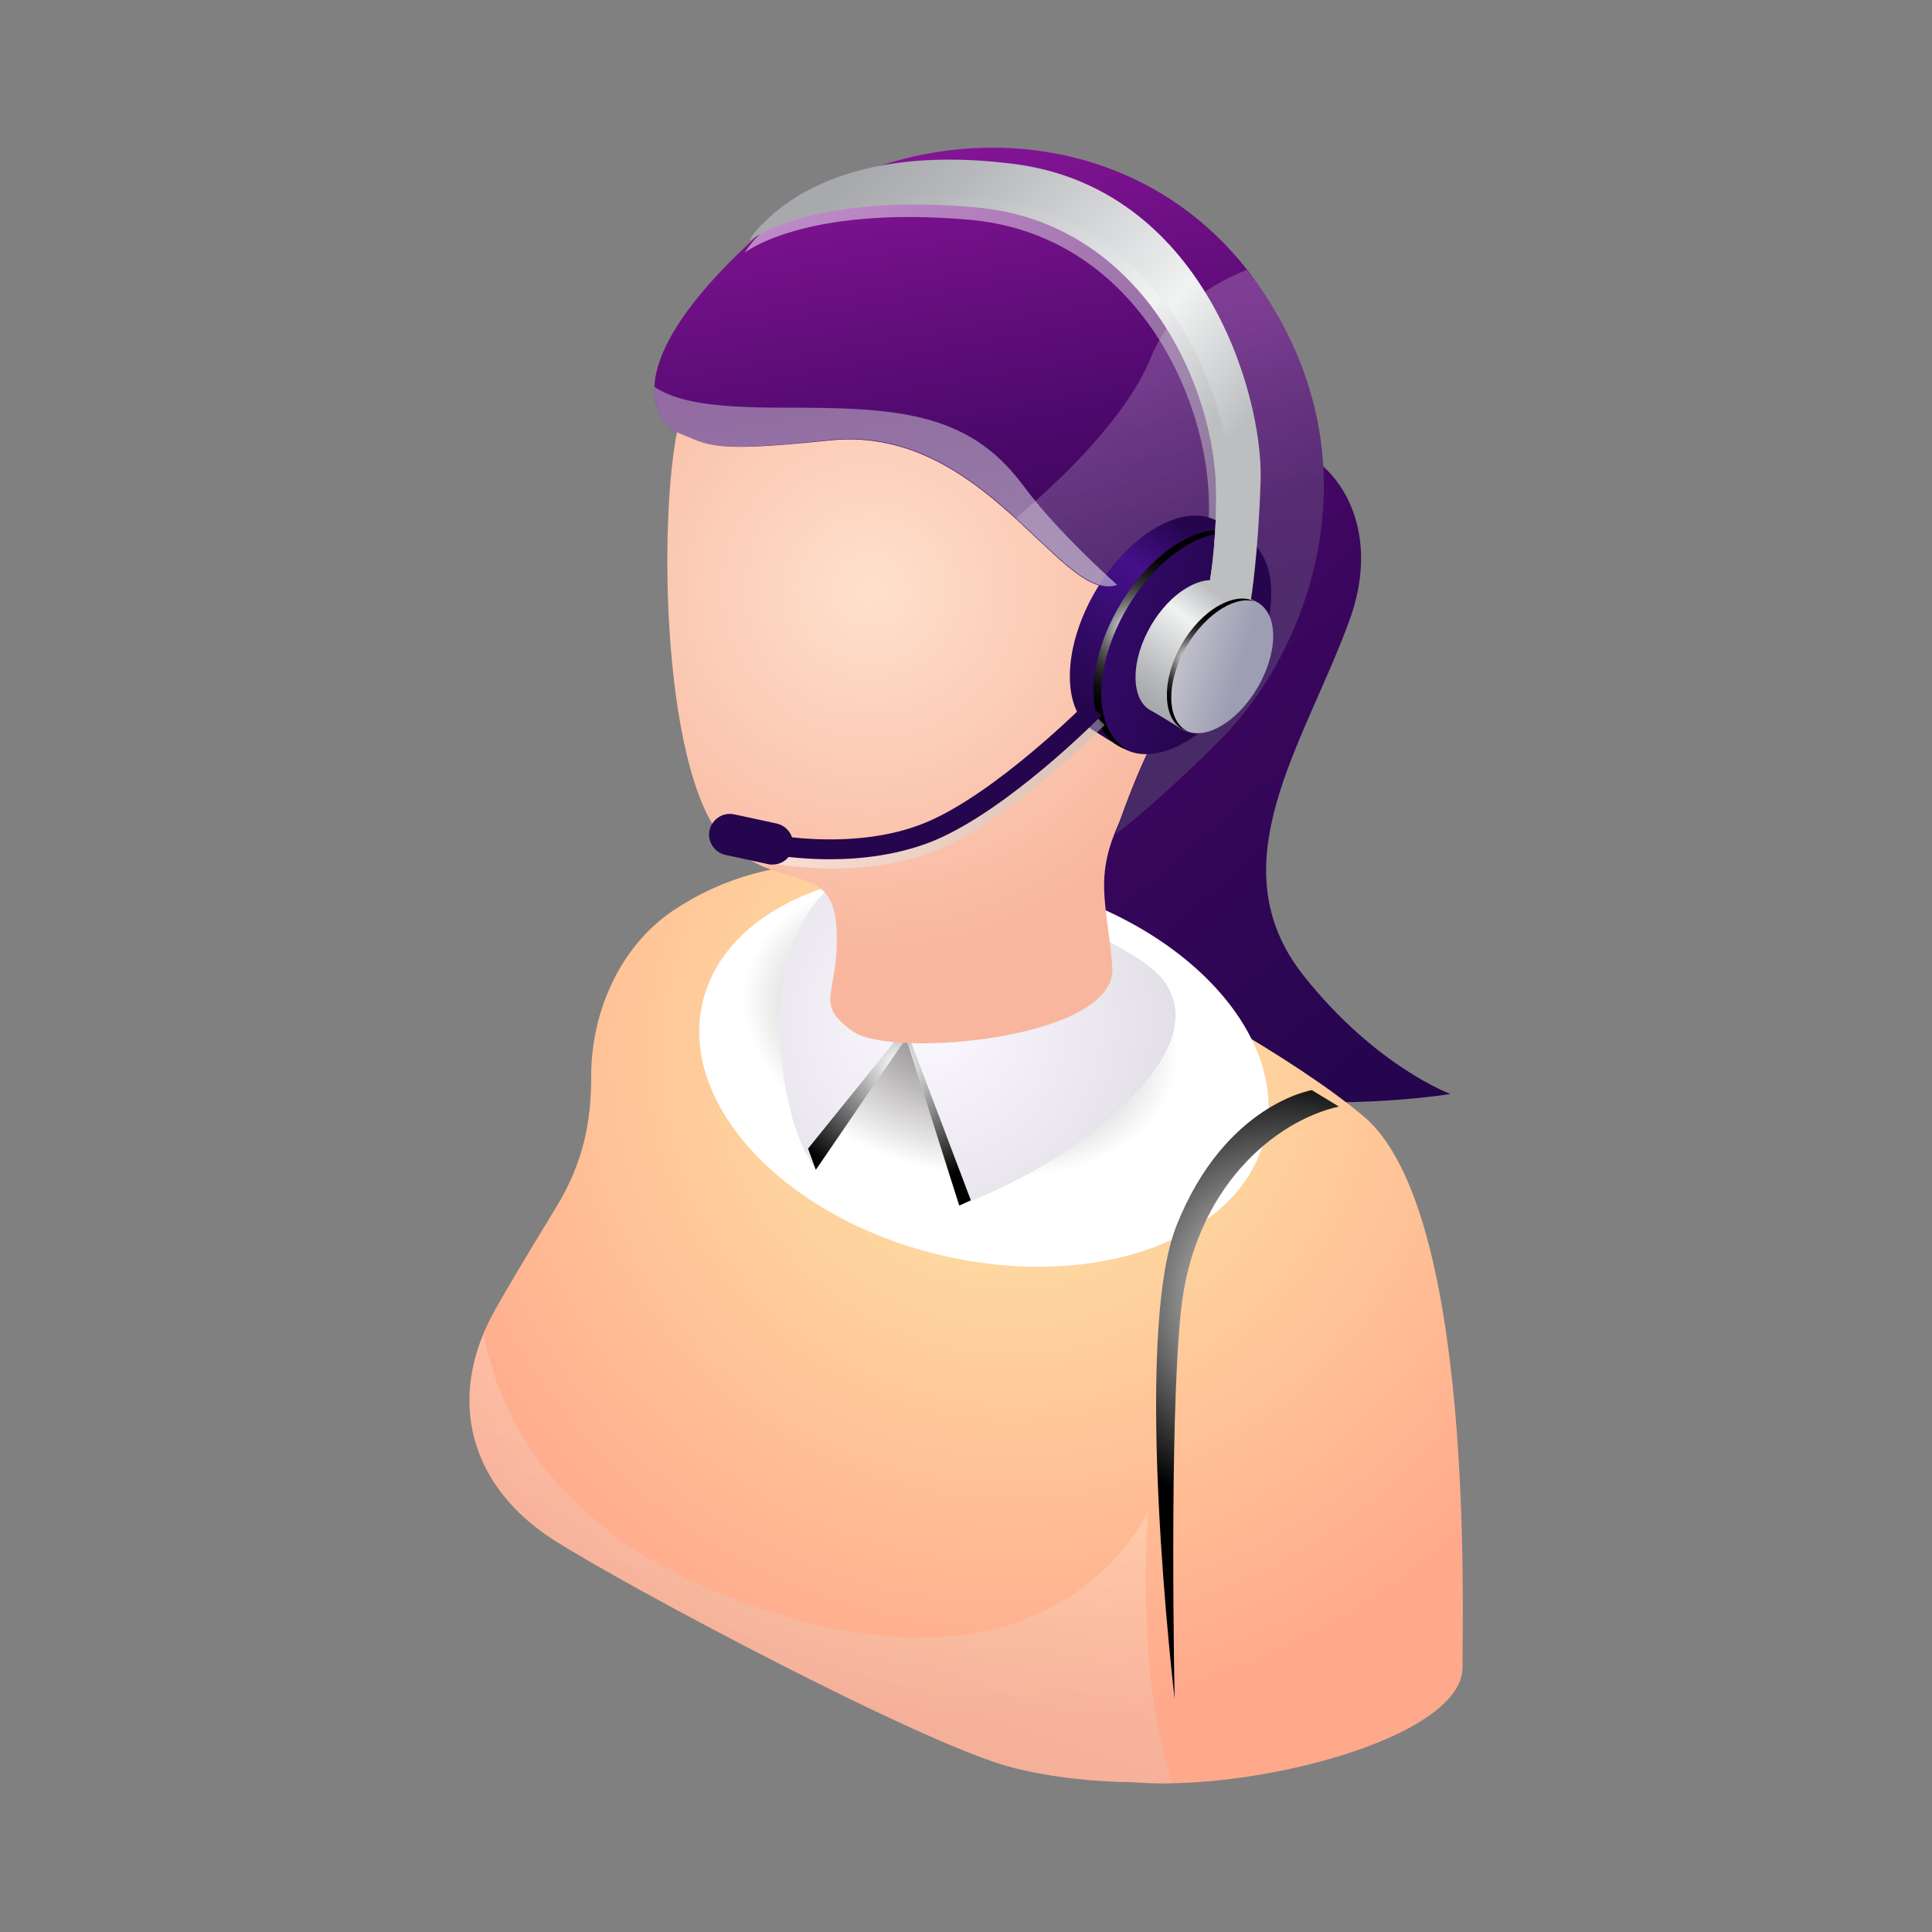 <?xml version="1.0" encoding="utf-8"?>
<!-- Generator: Adobe Illustrator 27.0.0, SVG Export Plug-In . SVG Version: 6.00 Build 0)  -->
<svg version="1.1" id="_1" xmlns="http://www.w3.org/2000/svg" xmlns:xlink="http://www.w3.org/1999/xlink" x="0px" y="0px"
	 viewBox="0 0 400 400" style="enable-background:new 0 0 400 400;" xml:space="preserve">
<rect x="0" y="0" width="400" height="400" fill="#808080" stroke="none"/>
<style type="text/css">
	.st0{fill:url(#SVGID_1_);}
	.st1{fill:url(#SVGID_00000177462566348975479600000018047414073709955485_);}
	.st2{fill:url(#SVGID_00000172424180536932508110000003358580891457135020_);}
	.st3{fill:url(#SVGID_00000143579728285452390240000002853063585484908461_);}
	.st4{fill:url(#SVGID_00000088101811518144932230000011714225713442196867_);}
	.st5{fill:url(#SVGID_00000049938027175239310600000008009609417024847787_);}
	.st6{fill:url(#SVGID_00000095339974179453561490000012102442028513735068_);}
	.st7{fill:url(#SVGID_00000034048780822101275820000014409139696756704151_);}
	.st8{opacity:0.2;fill:url(#SVGID_00000181089638982049824160000011937080632164198580_);enable-background:new    ;}
	.st9{opacity:0.5;fill:url(#SVGID_00000108274356804656657280000001744385678067373212_);enable-background:new    ;}
	.st10{opacity:0.2;fill:url(#SVGID_00000001660909078026693000000007659642817862346399_);enable-background:new    ;}
	.st11{opacity:0.5;fill:url(#SVGID_00000149366006779383985940000003621559256105767561_);enable-background:new    ;}
	.st12{fill:url(#SVGID_00000052083966184426464280000011874238304739129228_);}
	.st13{fill:url(#SVGID_00000111180098375451536510000008118331027249170850_);}
	.st14{fill:url(#SVGID_00000029746195275339684900000004217918752705150883_);}
	.st15{fill:url(#SVGID_00000024718685148708808570000013382027283075438729_);}
	.st16{fill:url(#SVGID_00000067933936215131930640000010753009380075668624_);}
	.st17{fill:url(#SVGID_00000108268987249278948600000018067323422086023577_);}
	.st18{opacity:0.5;fill:url(#SVGID_00000163071905457259907630000018156033222203009692_);enable-background:new    ;}
	.st19{opacity:0.5;fill:url(#SVGID_00000144327612527225552870000013048052363360751760_);enable-background:new    ;}
	.st20{fill:#25054D;}
	.st21{fill:url(#SVGID_00000156565027958868568490000004645195293159606719_);}
	.st22{fill:url(#SVGID_00000066488018661028093390000014957916826742885051_);}
</style>
<g>
	
		<linearGradient id="SVGID_1_" gradientUnits="userSpaceOnUse" x1="1523.713" y1="472.13" x2="1410.644" y2="670" gradientTransform="matrix(0.981 -0.193 -0.193 -0.981 -1107.002 970.189)">
		<stop  offset="0" style="stop-color:#25054D"/>
		<stop  offset="0.261" style="stop-color:#340659"/>
		<stop  offset="0.379" style="stop-color:#3D065F"/>
		<stop  offset="0.511" style="stop-color:#4C096B"/>
		<stop  offset="0.765" style="stop-color:#75118A"/>
		<stop  offset="1" style="stop-color:#9F19AB"/>
	</linearGradient>
	<path class="st0" d="M258.4,93.7c10.7-6.5,30.2,9.4,21,34.7c-9.2,25.4-27.8,50.5-9.5,73.6c14.9,18.8,30.4,24.5,30.4,24.5
		s-103.6,17.1-94.5-56.5C212.8,114.1,258.4,93.7,258.4,93.7z"/>
	
		<radialGradient id="SVGID_00000082338715810330068040000001595724337884667572_" cx="209.651" cy="181.423" r="137.394" gradientTransform="matrix(1 0 0 -1 0 399.89)" gradientUnits="userSpaceOnUse">
		<stop  offset="0" style="stop-color:#FEECA8"/>
		<stop  offset="1" style="stop-color:#FFA98C"/>
	</radialGradient>
	<path style="fill:url(#SVGID_00000082338715810330068040000001595724337884667572_);" d="M282.3,231.1
		c-14.2-11.9-41.1-26.9-72.2-42.6c-23.7-12-50-13.9-70.7,0c-10.9,7.3-17,20.8-17,34.3c0,9.2-1.5,17.6-7.1,26.9
		c-5.9,9.7-10.1,16.6-13.3,22.4c-9.5,17.7-4.8,35.7,12.9,46.9c15.3,9.7,76.1,42.1,94.5,46.9c8.9,2.3,18.1,3,25.3,3.1
		c25,2,68.1-9.2,68.1-23.8C302.7,334.7,305.5,250.6,282.3,231.1z"/>
	
		<radialGradient id="SVGID_00000008866270017230658460000007572418714390545848_" cx="306.525" cy="1271.119" r="38.767" gradientTransform="matrix(1.148 0.276 0.182 -0.757 -384.367 1090.207)" gradientUnits="userSpaceOnUse">
		<stop  offset="0.192" style="stop-color:#948F90"/>
		<stop  offset="1" style="stop-color:#FFFFFF"/>
	</radialGradient>
	<path style="fill:url(#SVGID_00000008866270017230658460000007572418714390545848_);" d="M261.9,235.4
		c-5.1,21.2-35.3,32.1-67.4,24.4c-32.1-7.7-54.1-31.2-49-52.4s35.3-32.1,67.4-24.4C245,190.7,267,214.2,261.9,235.4z"/>
	
		<radialGradient id="SVGID_00000136411966189426768130000011310132159330873011_" cx="192.455" cy="188.27" r="126.467" gradientTransform="matrix(1 0 0 -1 0 399.89)" gradientUnits="userSpaceOnUse">
		<stop  offset="0" style="stop-color:#FBF8FF"/>
		<stop  offset="0.636" style="stop-color:#D4D1D8"/>
		<stop  offset="0.947" style="stop-color:#A5A6B9"/>
		<stop  offset="1" style="stop-color:#9D9EB3"/>
	</radialGradient>
	<path style="fill:url(#SVGID_00000136411966189426768130000011310132159330873011_);" d="M176.1,181.4
		c-8.6,2.9-15.6,16.6-14.6,33.5c1.1,20.4,7.5,27.2,7.5,27.2l18.6-27.2l11.1,34.7c0,0,16-5.9,27.9-15.5
		c12.8-10.3,20.6-21.2,14.9-30.3C234.6,192.8,187.1,177.7,176.1,181.4z"/>
	
		<radialGradient id="SVGID_00000083796739114908077390000007965445236417944492_" cx="265.726" cy="132.146" r="46.515" gradientTransform="matrix(1 0 0 -1 0 399.89)" gradientUnits="userSpaceOnUse">
		<stop  offset="0" style="stop-color:#FFFFFF"/>
		<stop  offset="1" style="stop-color:#000000"/>
	</radialGradient>
	<path style="fill:url(#SVGID_00000083796739114908077390000007965445236417944492_);" d="M277.2,229.1c-13.3,3-30,16.8-32.7,42.3
		c-2.5,23.7-1.3,80.4-1.3,80.4s-8.9-74.7,0.4-98.1c10-25.1,28-28,28-28L277.2,229.1z"/>
	
		<radialGradient id="SVGID_00000129923261317649292160000015441250120214993806_" cx="185.741" cy="179.405" r="25.469" gradientTransform="matrix(1 0 0 -1 0 399.89)" gradientUnits="userSpaceOnUse">
		<stop  offset="0" style="stop-color:#FFFFFF"/>
		<stop  offset="1" style="stop-color:#000000"/>
	</radialGradient>
	<polygon style="fill:url(#SVGID_00000129923261317649292160000015441250120214993806_);" points="198.6,249.6 187.6,214.9 
		168.9,242.2 167.3,237.8 187.5,212.8 201,248.5 	"/>
	
		<radialGradient id="SVGID_00000040554603573675999320000014084088950183645622_" cx="180.269" cy="277.714" r="75.838" gradientTransform="matrix(1 0 0 -1 0 399.89)" gradientUnits="userSpaceOnUse">
		<stop  offset="3.030300e-02" style="stop-color:#FEDFCB"/>
		<stop  offset="1" style="stop-color:#F9B69E"/>
	</radialGradient>
	<path style="fill:url(#SVGID_00000040554603573675999320000014084088950183645622_);" d="M140.5,87.9c-4.4,18.9-3.5,75.2,10.7,87.3
		c11.2,9.5,21.3,3.2,22,17.1c0.7,13.8-5.1,15.1,3.3,21.2c8.1,5.8,54.9,1.6,53.8-13.2c-1.1-13.9-4.2-18.9,2.3-31.8
		c6.5-12.9,25.2-33.7,22.4-52.2C252.2,97.9,155.9,21.2,140.5,87.9z"/>
	
		<linearGradient id="SVGID_00000018207485654608694660000015358950633749806011_" gradientUnits="userSpaceOnUse" x1="220.807" y1="220.292" x2="190.074" y2="395.55" gradientTransform="matrix(1 0 0 -1 0 399.89)">
		<stop  offset="0" style="stop-color:#25054D"/>
		<stop  offset="0.261" style="stop-color:#340659"/>
		<stop  offset="0.379" style="stop-color:#3D065F"/>
		<stop  offset="0.511" style="stop-color:#4C096B"/>
		<stop  offset="0.765" style="stop-color:#75118A"/>
		<stop  offset="1" style="stop-color:#9F19AB"/>
	</linearGradient>
	<path style="fill:url(#SVGID_00000018207485654608694660000015358950633749806011_);" d="M139.7,89.3c0,0-16.6-9.3,16-39.5
		c28.7-26.5,79.2-27.6,104.9,9.3c25.2,36.2,10.6,74.9-7.4,93.4c-12.8,13.1-22.3,20.2-22.3,20.2s5.9-17.9,11.1-24.5
		c7.5-9.6,13-22.2,7.2-29.5c-3.2-4.1-8.3-6.3-15.4,0.8c-11.7,11.7-27.5-32-62.1-28.3C146.6,93.8,147.1,92.2,139.7,89.3z"/>
	
		<linearGradient id="SVGID_00000025428047264742043970000002696510813887442615_" gradientUnits="userSpaceOnUse" x1="227.971" y1="314.486" x2="246.493" y2="283.057" gradientTransform="matrix(1 0 0 -1 0 399.89)">
		<stop  offset="0" style="stop-color:#FFFFFF"/>
		<stop  offset="1" style="stop-color:#BCBEC0"/>
	</linearGradient>
	<path style="opacity:0.2;fill:url(#SVGID_00000025428047264742043970000002696510813887442615_);enable-background:new    ;" d="
		M260.6,59.1c-0.8-1.2-1.7-2.2-2.5-3.2c-7.9,3.1-16,8.6-19.9,18.3c-4.9,11.8-17.3,24.1-27.9,33.1c10.4,9.4,17.6,18.3,23.6,12.2
		c7.1-7.1,12.1-4.8,15.4-0.8c5.8,7.3,0.3,19.9-7.2,29.5c-5.2,6.6-11.1,24.5-11.1,24.5s9.5-7.2,22.3-20.2
		C271.2,134,285.8,95.2,260.6,59.1z"/>
	
		<linearGradient id="SVGID_00000088832862473871839270000015750536859144189073_" gradientUnits="userSpaceOnUse" x1="236.542" y1="269.41" x2="249.296" y2="275.418" gradientTransform="matrix(1 0 0 -1 0 399.89)">
		<stop  offset="0" style="stop-color:#FFFFFF"/>
		<stop  offset="1" style="stop-color:#BCBEC0"/>
	</linearGradient>
	<path style="opacity:0.5;fill:url(#SVGID_00000088832862473871839270000015750536859144189073_);enable-background:new    ;" d="
		M239.5,137.4c0,0,10.1-10.5,6.4-15.9c-3.7-5.4-9.9,2.8-9.9,2.8L239.5,137.4z"/>
	
		<linearGradient id="SVGID_00000108284491085579392860000016627946008515966395_" gradientUnits="userSpaceOnUse" x1="180.146" y1="103.07" x2="156.685" y2="34.217" gradientTransform="matrix(1 0 0 -1 0 399.89)">
		<stop  offset="0" style="stop-color:#FFFFFF"/>
		<stop  offset="1" style="stop-color:#BCBEC0"/>
	</linearGradient>
	<path style="opacity:0.2;fill:url(#SVGID_00000108284491085579392860000016627946008515966395_);enable-background:new    ;" d="
		M237.7,312.9c0,0-18.4,42.2-82.3,19.4c-39.9-14.2-51.7-38-55.3-56.1c-6.8,16.3-1.5,32.5,14.8,42.8c15.3,9.7,76.1,42.1,94.5,46.9
		c8.9,2.3,18.1,3,25.3,3.1c2.5,0.2,5.2,0.3,8,0.2C234.9,345.9,237.7,312.9,237.7,312.9z"/>
	
		<linearGradient id="SVGID_00000029745145439805043860000014414457655767791525_" gradientUnits="userSpaceOnUse" x1="175.414" y1="366.978" x2="259.517" y2="292.136" gradientTransform="matrix(1 0 0 -1 0 399.89)">
		<stop  offset="0" style="stop-color:#FFFFFF"/>
		<stop  offset="1" style="stop-color:#BCBEC0"/>
	</linearGradient>
	<path style="opacity:0.5;fill:url(#SVGID_00000029745145439805043860000014414457655767791525_);enable-background:new    ;" d="
		M248.8,123.5c0,0,1.5-7.1,1.5-18.9c0-22.3-15.4-56.1-49.6-59.1s-46.5,6.8-46.5,6.8s11.7-21,54.1-15.9c39.1,4.8,51.7,47.1,51.1,65.2
		c-0.5,15.6-2,24.6-2,24.6L248.8,123.5z"/>
	<g>
		<g>
			
				<linearGradient id="SVGID_00000109737934127413710750000012920437098840587922_" gradientUnits="userSpaceOnUse" x1="4647.406" y1="250.361" x2="4616.524" y2="291.743" gradientTransform="matrix(-1 0 0 -1 4871.047 399.89)">
				<stop  offset="3.535350e-02" style="stop-color:#25054D"/>
				<stop  offset="0.224" style="stop-color:#2D085C"/>
				<stop  offset="0.587" style="stop-color:#420F85"/>
				<stop  offset="0.631" style="stop-color:#45108A"/>
				<stop  offset="0.874" style="stop-color:#25054D"/>
			</linearGradient>
			<path style="fill:url(#SVGID_00000109737934127413710750000012920437098840587922_);" d="M221.5,140c0,5.5,1.9,9.5,5,11.3
				c0.1,0.1,5.3,3.3,5.4,3.3c3.2,1.8,1.2-2.3,6.1-5.1c9.9-5.7,17.9-19.5,17.9-30.8c0-5.6,5.2-5.6,2-7.5c-0.1-0.1-5.9-3.4-6-3.4
				c-3.2-1.7-7.6-1.4-12.5,1.4C229.5,114.9,221.5,128.7,221.5,140z"/>
			
				<linearGradient id="SVGID_00000179623383214872481670000007001998754407448241_" gradientUnits="userSpaceOnUse" x1="4617.481" y1="264.214" x2="4673.865" y2="281.098" gradientTransform="matrix(-1 0 0 -1 4871.047 399.89)">
				<stop  offset="0" style="stop-color:#25054D"/>
				<stop  offset="1" style="stop-color:#45108A"/>
			</linearGradient>
			<path style="fill:url(#SVGID_00000179623383214872481670000007001998754407448241_);" d="M227.4,143.5c0,11.3,8,15.9,17.9,10.2
				s17.9-19.5,17.9-30.8s-8-15.9-17.9-10.2C235.4,118.3,227.4,132.1,227.4,143.5z"/>
			
				<radialGradient id="SVGID_00000170971409441799057490000005713667180831693445_" cx="4637.204" cy="269.659" r="19.305" gradientTransform="matrix(-1 0 0 -1 4871.047 399.89)" gradientUnits="userSpaceOnUse">
				<stop  offset="0" style="stop-color:#FFFFFF"/>
				<stop  offset="6.562275e-02" style="stop-color:#D8D8D8"/>
				<stop  offset="0.162" style="stop-color:#A6A6A6"/>
				<stop  offset="0.262" style="stop-color:#797979"/>
				<stop  offset="0.366" style="stop-color:#545454"/>
				<stop  offset="0.473" style="stop-color:#353535"/>
				<stop  offset="0.585" style="stop-color:#1E1E1E"/>
				<stop  offset="0.704" style="stop-color:#0D0D0D"/>
				<stop  offset="0.835" style="stop-color:#030303"/>
				<stop  offset="1" style="stop-color:#000000"/>
			</radialGradient>
			<path style="fill:url(#SVGID_00000170971409441799057490000005713667180831693445_);" d="M244.4,112.2c4.7-2.7,9-3.1,12.2-1.5
				c-3-0.8-6.7-0.2-10.7,2.1c-9.9,5.7-17.9,19.5-17.9,30.8c0,5.9,2.2,10,5.6,11.7c-4.4-1.2-7.2-5.6-7.2-12.3
				C226.5,131.7,234.5,117.9,244.4,112.2z"/>
		</g>
	</g>
	<g>
		<g>
			
				<linearGradient id="SVGID_00000040555812840477815440000002438602926642279311_" gradientUnits="userSpaceOnUse" x1="4633.116" y1="252.816" x2="4614.223" y2="278.132" gradientTransform="matrix(-1 0 0 -1 4871.047 399.89)">
				<stop  offset="3.535350e-02" style="stop-color:#A7A9AC"/>
				<stop  offset="0.195" style="stop-color:#B6B8BB"/>
				<stop  offset="0.504" style="stop-color:#DFE0E1"/>
				<stop  offset="0.631" style="stop-color:#F1F2F2"/>
				<stop  offset="0.874" style="stop-color:#BCBEC0"/>
			</linearGradient>
			<path style="fill:url(#SVGID_00000040555812840477815440000002438602926642279311_);" d="M235.1,140.2c0,3.3,1.1,5.7,3,6.8
				c0.1,0,6.6,3.9,6.6,4c1.9,1.1,0.7-1.4,3.7-3.1c5.9-3.4,10.8-11.7,10.8-18.6c0-3.4,3.1-3.4,1.2-4.5c-0.1,0-7-4-7-4
				c-1.9-1.1-4.6-0.9-7.5,0.8C239.9,125,235.1,133.3,235.1,140.2z"/>
			
				<linearGradient id="SVGID_00000023973596869580766310000009563199695864389533_" gradientUnits="userSpaceOnUse" x1="4613.198" y1="260.428" x2="4647.177" y2="270.602" gradientTransform="matrix(-1 0 0 -1 4871.047 399.89)">
				<stop  offset="3.535350e-02" style="stop-color:#9D9EB3"/>
				<stop  offset="0.581" style="stop-color:#D4D1D8"/>
				<stop  offset="1" style="stop-color:#EEEBF2"/>
			</linearGradient>
			<path style="fill:url(#SVGID_00000023973596869580766310000009563199695864389533_);" d="M242,144.2c0,6.8,4.8,9.6,10.8,6.1
				c5.9-3.4,10.8-11.8,10.8-18.6s-4.8-9.6-10.8-6.1C246.9,129.1,242,137.4,242,144.2z"/>
			
				<radialGradient id="SVGID_00000159432046343358165620000000671270657610561957_" cx="4625.107" cy="263.636" r="11.634" gradientTransform="matrix(-1 0 0 -1 4871.047 399.89)" gradientUnits="userSpaceOnUse">
				<stop  offset="0" style="stop-color:#FFFFFF"/>
				<stop  offset="6.562275e-02" style="stop-color:#D8D8D8"/>
				<stop  offset="0.162" style="stop-color:#A6A6A6"/>
				<stop  offset="0.262" style="stop-color:#797979"/>
				<stop  offset="0.366" style="stop-color:#545454"/>
				<stop  offset="0.473" style="stop-color:#353535"/>
				<stop  offset="0.585" style="stop-color:#1E1E1E"/>
				<stop  offset="0.704" style="stop-color:#0D0D0D"/>
				<stop  offset="0.835" style="stop-color:#030303"/>
				<stop  offset="1" style="stop-color:#000000"/>
			</radialGradient>
			<path style="fill:url(#SVGID_00000159432046343358165620000000671270657610561957_);" d="M252.3,125.4c2.9-1.6,5.4-1.9,7.4-0.9
				c-1.8-0.5-4-0.1-6.4,1.3c-5.9,3.4-10.8,11.7-10.8,18.6c0,3.6,1.3,6,3.4,7c-2.6-0.7-4.3-3.4-4.3-7.4
				C241.5,137.1,246.3,128.8,252.3,125.4z"/>
		</g>
	</g>
	
		<linearGradient id="SVGID_00000129910368735438680790000014956250113619464376_" gradientUnits="userSpaceOnUse" x1="188.518" y1="269.185" x2="176.46" y2="337.949" gradientTransform="matrix(1 0 0 -1 0 399.89)">
		<stop  offset="0" style="stop-color:#FFFFFF"/>
		<stop  offset="1" style="stop-color:#BCBEC0"/>
	</linearGradient>
	<path style="opacity:0.5;fill:url(#SVGID_00000129910368735438680790000014956250113619464376_);enable-background:new    ;" d="
		M171.8,91.1c32.1-3.4,48,34,59.5,30c-6.2-5.6-14-13.2-19.7-20.9c-11.5-15.3-26.8-15.8-50-15.8c-14.4,0-21.6-1.3-26.1-4.3
		c-0.3,6.7,4.2,9.2,4.2,9.2C147.1,92.2,146.6,93.8,171.8,91.1z"/>
	
		<linearGradient id="SVGID_00000151503465099398475300000009065654750390345889_" gradientUnits="userSpaceOnUse" x1="156.4" y1="236.39" x2="228.7" y2="236.39" gradientTransform="matrix(1 0 0 -1 0 399.89)">
		<stop  offset="0" style="stop-color:#FFFFFF"/>
		<stop  offset="1" style="stop-color:#BCBEC0"/>
	</linearGradient>
	<path style="opacity:0.5;fill:url(#SVGID_00000151503465099398475300000009065654750390345889_);enable-background:new    ;" d="
		M172.5,179.8c-8.9,0-15.6-1.6-16.1-1.7l1-4c0.2,0,19.6,4.6,35.2-2c14.6-6.2,33-24.7,33.2-24.9l2.9,2.9
		c-0.8,0.8-19.1,19.3-34.5,25.8C186.9,178.9,179.1,179.8,172.5,179.8z"/>
	<path class="st20" d="M171.8,177.9c-8.9,0-15.6-1.6-16.1-1.7l1-4c0.2,0.1,19.6,4.6,35.2-2c14.6-6.2,33-24.7,33.2-24.9l2.9,2.9
		c-0.8,0.8-19.1,19.3-34.5,25.8C186.2,177,178.4,177.9,171.8,177.9z"/>
	<path class="st20" d="M159.9,179c-0.3,0-0.6,0-0.9-0.1l-8.8-1.9c-2.3-0.5-3.8-2.8-3.3-5.1s2.8-3.8,5.1-3.3l8.8,1.9
		c2.3,0.5,3.8,2.8,3.3,5.1C163.7,177.7,161.9,179,159.9,179z"/>
	
		<linearGradient id="SVGID_00000127746024732062060450000008104502356774106552_" gradientUnits="userSpaceOnUse" x1="176.465" y1="369.592" x2="261.012" y2="294.356" gradientTransform="matrix(1 0 0 -1 0 399.89)">
		<stop  offset="3.535350e-02" style="stop-color:#A7A9AC"/>
		<stop  offset="0.195" style="stop-color:#B6B8BB"/>
		<stop  offset="0.504" style="stop-color:#DFE0E1"/>
		<stop  offset="0.631" style="stop-color:#F1F2F2"/>
		<stop  offset="0.874" style="stop-color:#BCBEC0"/>
	</linearGradient>
	<path style="fill:url(#SVGID_00000127746024732062060450000008104502356774106552_);" d="M250.3,121.3c0,0,1.5-7.1,1.5-19
		c0-22.4-15.5-56.4-49.8-59.4c-34.4-3-46.8,6.9-46.8,6.9s11.8-21.2,54.4-15.9c39.3,4.8,51.9,47.4,51.4,65.5c-0.5,15.7-2,24.7-2,24.7
		L250.3,121.3z"/>
	
		<linearGradient id="SVGID_00000029725267251955268740000014812721352545844620_" gradientUnits="userSpaceOnUse" x1="173.493" y1="366.488" x2="253.818" y2="295.008" gradientTransform="matrix(1 0 0 -1 0 399.89)">
		<stop  offset="3.535350e-02" style="stop-color:#A7A9AC"/>
		<stop  offset="0.195" style="stop-color:#B6B8BB"/>
		<stop  offset="0.504" style="stop-color:#DFE0E1"/>
		<stop  offset="0.631" style="stop-color:#F1F2F2"/>
		<stop  offset="0.874" style="stop-color:#BCBEC0"/>
	</linearGradient>
	<path style="fill:url(#SVGID_00000029725267251955268740000014812721352545844620_);" d="M252.3,121.9c0.6-2.9,2.3-11.4,2.3-21
		c0-22.4-16.8-56.9-51.2-59.9c-26.6-2.3-40.7,3.1-45.8,5.6c-1.7,1.8-2.4,3.1-2.4,3.1s12.4-9.9,46.8-6.8c34.3,3,49.8,37,49.8,59.4
		c0,11.9-1.5,19-1.5,19L252.3,121.9z"/>
</g>
</svg>
